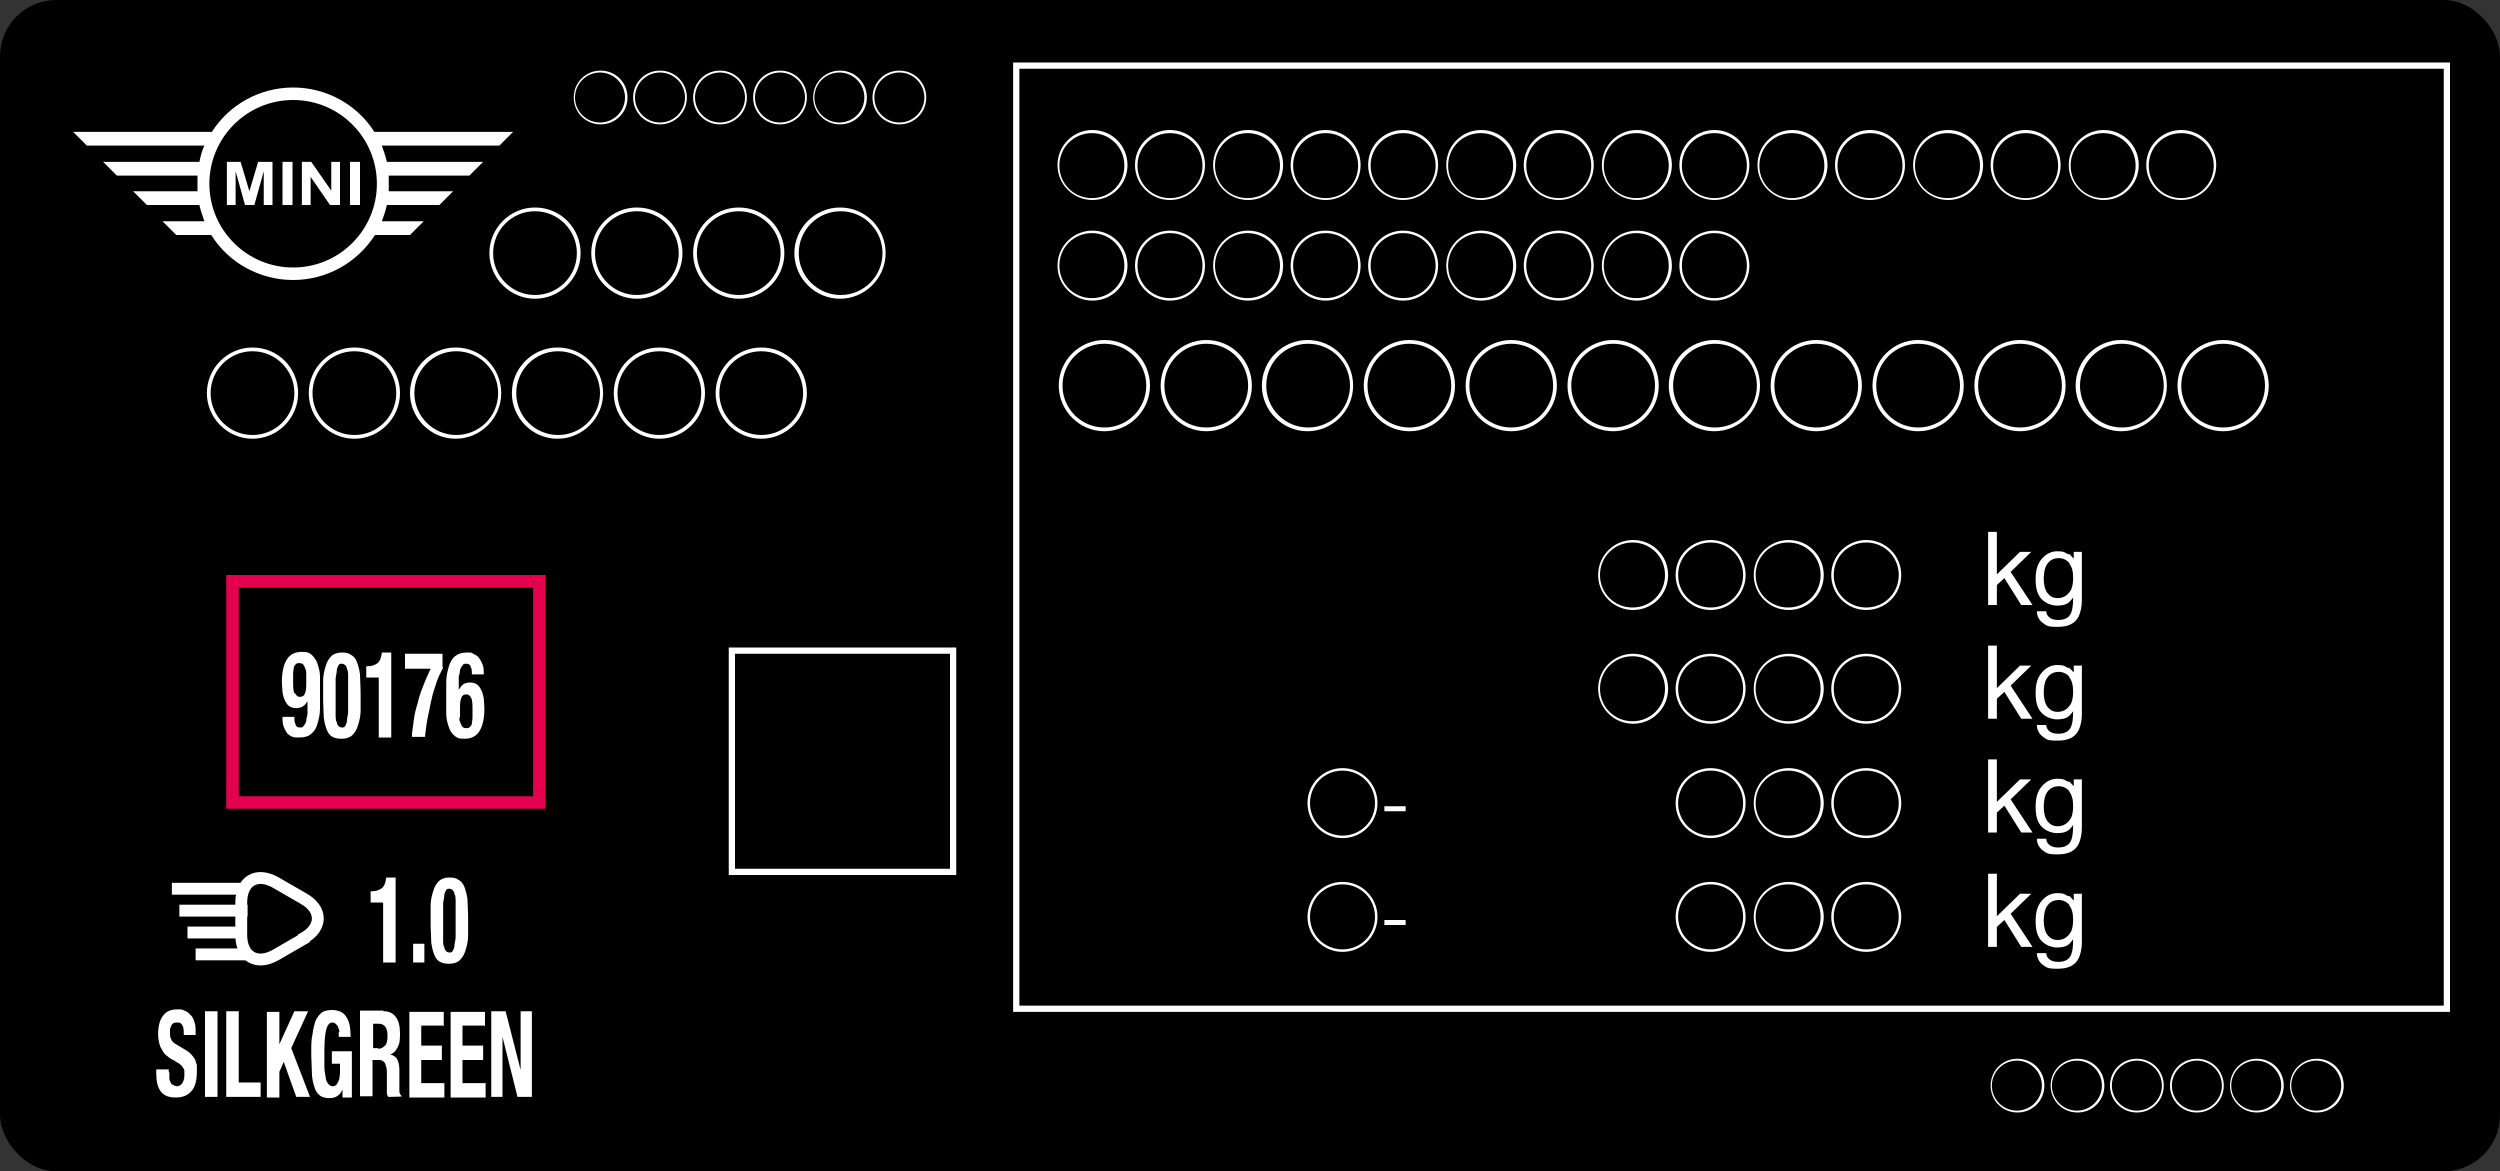 <?xml version="1.0" encoding="UTF-8"?>
<svg id="_レイヤー_1" xmlns="http://www.w3.org/2000/svg" version="1.1" xmlns:xlink="http://www.w3.org/1999/xlink" viewBox="0 0 400 187.4">
  <rect x="0" y="0" width="400" height="187.4" fill="#333333" stroke="none"/>
  <!-- Generator: Adobe Illustrator 29.2.1, SVG Export Plug-In . SVG Version: 2.1.0 Build 116)  -->
  <defs>
    <style>
      .st0 {
        stroke: #e4004f;
        stroke-width: 2px;
      }

      .st0, .st1, .st2 {
        fill: none;
        stroke-miterlimit: 10;
      }

      .st3 {
        fill: #fff;
      }

      .st1 {
        stroke-width: 1px;
      }

      .st1, .st2 {
        stroke: #fff;
      }

      .st2 {
        stroke-width: 1.9px;
      }
    </style>
  </defs>
  <rect width="400" height="187.4" rx="9" ry="9"/>
  <g>
    <path class="st3" d="M174.8,20.8c3.1,0,5.6,2.5,5.6,5.6s-2.5,5.6-5.6,5.6-5.6-2.5-5.6-5.6,2.5-5.6,5.6-5.6ZM179.9,26.5c0-2.9-2.3-5.2-5.2-5.2s-5.2,2.3-5.2,5.2,2.3,5.2,5.2,5.2,5.2-2.3,5.2-5.2Z"/>
    <path class="st3" d="M187.2,20.8c3.1,0,5.6,2.5,5.6,5.6s-2.5,5.6-5.6,5.6-5.6-2.5-5.6-5.6,2.5-5.6,5.6-5.6ZM192.4,26.5c0-2.9-2.3-5.2-5.2-5.2s-5.2,2.3-5.2,5.2,2.3,5.2,5.2,5.2,5.2-2.3,5.2-5.2Z"/>
    <path class="st3" d="M199.7,20.8c3.1,0,5.6,2.5,5.6,5.6s-2.5,5.6-5.6,5.6-5.6-2.5-5.6-5.6,2.5-5.6,5.6-5.6ZM204.8,26.5c0-2.9-2.3-5.2-5.2-5.2s-5.2,2.3-5.2,5.2,2.3,5.2,5.2,5.2,5.2-2.3,5.2-5.2Z"/>
    <path class="st3" d="M212.1,20.8c3.1,0,5.6,2.5,5.6,5.6s-2.5,5.6-5.6,5.6-5.6-2.5-5.6-5.6,2.5-5.6,5.6-5.6ZM217.3,26.5c0-2.9-2.3-5.2-5.2-5.2s-5.2,2.3-5.2,5.2,2.3,5.2,5.2,5.2,5.2-2.3,5.2-5.2Z"/>
    <path class="st3" d="M224.5,20.8c3.1,0,5.6,2.5,5.6,5.6s-2.5,5.6-5.6,5.6-5.6-2.5-5.6-5.6,2.5-5.6,5.6-5.6ZM229.7,26.5c0-2.9-2.3-5.2-5.2-5.2s-5.2,2.3-5.2,5.2,2.3,5.2,5.2,5.2,5.2-2.3,5.2-5.2Z"/>
    <path class="st3" d="M237,20.8c3.1,0,5.6,2.5,5.6,5.6s-2.5,5.6-5.6,5.6-5.6-2.5-5.6-5.6,2.5-5.6,5.6-5.6ZM242.1,26.5c0-2.9-2.3-5.2-5.2-5.2s-5.2,2.3-5.2,5.2,2.3,5.2,5.2,5.2,5.2-2.3,5.2-5.2Z"/>
    <path class="st3" d="M249.4,20.8c3.1,0,5.6,2.5,5.6,5.6s-2.5,5.6-5.6,5.6-5.6-2.5-5.6-5.6,2.5-5.6,5.6-5.6ZM254.6,26.5c0-2.9-2.3-5.2-5.2-5.2s-5.2,2.3-5.2,5.2,2.3,5.2,5.2,5.2,5.2-2.3,5.2-5.2Z"/>
    <path class="st3" d="M261.9,20.8c3.1,0,5.6,2.5,5.6,5.6s-2.5,5.6-5.6,5.6-5.6-2.5-5.6-5.6,2.5-5.6,5.6-5.6ZM267,26.5c0-2.9-2.3-5.2-5.2-5.2s-5.2,2.3-5.2,5.2,2.3,5.2,5.2,5.2,5.2-2.3,5.2-5.2Z"/>
    <path class="st3" d="M274.3,20.8c3.1,0,5.6,2.5,5.6,5.6s-2.5,5.6-5.6,5.6-5.6-2.5-5.6-5.6,2.5-5.6,5.6-5.6ZM279.5,26.5c0-2.9-2.3-5.2-5.2-5.2s-5.2,2.3-5.2,5.2,2.3,5.2,5.2,5.2,5.2-2.3,5.2-5.2Z"/>
    <path class="st3" d="M286.8,20.8c3.1,0,5.6,2.5,5.6,5.6s-2.5,5.6-5.6,5.6-5.6-2.5-5.6-5.6,2.5-5.6,5.6-5.6ZM291.9,26.5c0-2.9-2.3-5.2-5.2-5.2s-5.2,2.3-5.2,5.2,2.3,5.2,5.2,5.2,5.2-2.3,5.2-5.2Z"/>
    <path class="st3" d="M299.2,20.8c3.1,0,5.6,2.5,5.6,5.6s-2.5,5.6-5.6,5.6-5.6-2.5-5.6-5.6,2.5-5.6,5.6-5.6ZM304.4,26.5c0-2.9-2.3-5.2-5.2-5.2s-5.2,2.3-5.2,5.2,2.3,5.2,5.2,5.2,5.2-2.3,5.2-5.2Z"/>
    <path class="st3" d="M311.7,20.8c3.1,0,5.6,2.5,5.6,5.6s-2.5,5.6-5.6,5.6-5.6-2.5-5.6-5.6,2.5-5.6,5.6-5.6ZM316.8,26.5c0-2.9-2.3-5.2-5.2-5.2s-5.2,2.3-5.2,5.2,2.3,5.2,5.2,5.2,5.2-2.3,5.2-5.2Z"/>
    <path class="st3" d="M324.1,20.8c3.1,0,5.6,2.5,5.6,5.6s-2.5,5.6-5.6,5.6-5.6-2.5-5.6-5.6,2.5-5.6,5.6-5.6ZM329.3,26.5c0-2.9-2.3-5.2-5.2-5.2s-5.2,2.3-5.2,5.2,2.3,5.2,5.2,5.2,5.2-2.3,5.2-5.2Z"/>
    <path class="st3" d="M336.6,20.8c3.1,0,5.6,2.5,5.6,5.6s-2.5,5.6-5.6,5.6-5.6-2.5-5.6-5.6,2.5-5.6,5.6-5.6ZM341.7,26.5c0-2.9-2.3-5.2-5.2-5.2s-5.2,2.3-5.2,5.2,2.3,5.2,5.2,5.2,5.2-2.3,5.2-5.2Z"/>
    <path class="st3" d="M349,20.8c3.1,0,5.6,2.5,5.6,5.6s-2.5,5.6-5.6,5.6-5.6-2.5-5.6-5.6,2.5-5.6,5.6-5.6ZM354.2,26.5c0-2.9-2.3-5.2-5.2-5.2s-5.2,2.3-5.2,5.2,2.3,5.2,5.2,5.2,5.2-2.3,5.2-5.2Z"/>
  </g>
  <g>
    <path class="st3" d="M176.7,54.4c4.1,0,7.3,3.3,7.3,7.3s-3.3,7.3-7.3,7.3-7.3-3.3-7.3-7.3,3.3-7.3,7.3-7.3ZM183.4,61.7c0-3.7-3-6.7-6.7-6.7s-6.7,3-6.7,6.7,3,6.7,6.7,6.7,6.7-3,6.7-6.7Z"/>
    <path class="st3" d="M193,54.4c4.1,0,7.3,3.3,7.3,7.3s-3.3,7.3-7.3,7.3-7.3-3.3-7.3-7.3,3.3-7.3,7.3-7.3ZM199.7,61.7c0-3.7-3-6.7-6.7-6.7s-6.7,3-6.7,6.7,3,6.7,6.7,6.7,6.7-3,6.7-6.7Z"/>
    <path class="st3" d="M209.2,54.4c4.1,0,7.3,3.3,7.3,7.3s-3.3,7.3-7.3,7.3-7.3-3.3-7.3-7.3,3.3-7.3,7.3-7.3ZM216,61.7c0-3.7-3-6.7-6.7-6.7s-6.7,3-6.7,6.7,3,6.7,6.7,6.7,6.7-3,6.7-6.7Z"/>
    <path class="st3" d="M225.5,54.4c4.1,0,7.3,3.3,7.3,7.3s-3.3,7.3-7.3,7.3-7.3-3.3-7.3-7.3,3.3-7.3,7.3-7.3ZM232.2,61.7c0-3.7-3-6.7-6.7-6.7s-6.7,3-6.7,6.7,3,6.7,6.7,6.7,6.7-3,6.7-6.7Z"/>
    <path class="st3" d="M241.8,54.4c4.1,0,7.3,3.3,7.3,7.3s-3.3,7.3-7.3,7.3-7.3-3.3-7.3-7.3,3.3-7.3,7.3-7.3ZM248.5,61.7c0-3.7-3-6.7-6.7-6.7s-6.7,3-6.7,6.7,3,6.7,6.7,6.7,6.7-3,6.7-6.7Z"/>
    <path class="st3" d="M258.1,54.4c4.1,0,7.3,3.3,7.3,7.3s-3.3,7.3-7.3,7.3-7.3-3.3-7.3-7.3,3.3-7.3,7.3-7.3ZM264.8,61.7c0-3.7-3-6.7-6.7-6.7s-6.7,3-6.7,6.7,3,6.7,6.7,6.7,6.7-3,6.7-6.7Z"/>
    <path class="st3" d="M274.3,54.4c4.1,0,7.3,3.3,7.3,7.3s-3.3,7.3-7.3,7.3-7.3-3.3-7.3-7.3,3.3-7.3,7.3-7.3ZM281.1,61.7c0-3.7-3-6.7-6.7-6.7s-6.7,3-6.7,6.7,3,6.7,6.7,6.7,6.7-3,6.7-6.7Z"/>
    <path class="st3" d="M290.6,54.4c4.1,0,7.3,3.3,7.3,7.3s-3.3,7.3-7.3,7.3-7.3-3.3-7.3-7.3,3.3-7.3,7.3-7.3ZM297.3,61.7c0-3.7-3-6.7-6.7-6.7s-6.7,3-6.7,6.7,3,6.7,6.7,6.7,6.7-3,6.7-6.7Z"/>
    <path class="st3" d="M306.9,54.4c4.1,0,7.3,3.3,7.3,7.3s-3.3,7.3-7.3,7.3-7.3-3.3-7.3-7.3,3.3-7.3,7.3-7.3ZM313.6,61.7c0-3.7-3-6.7-6.7-6.7s-6.7,3-6.7,6.7,3,6.7,6.7,6.7,6.7-3,6.7-6.7Z"/>
    <path class="st3" d="M323.2,54.4c4.1,0,7.3,3.3,7.3,7.3s-3.3,7.3-7.3,7.3-7.3-3.3-7.3-7.3,3.3-7.3,7.3-7.3ZM329.9,61.7c0-3.7-3-6.7-6.7-6.7s-6.7,3-6.7,6.7,3,6.7,6.7,6.7,6.7-3,6.7-6.7Z"/>
    <path class="st3" d="M339.4,54.4c4.1,0,7.3,3.3,7.3,7.3s-3.3,7.3-7.3,7.3-7.3-3.3-7.3-7.3,3.3-7.3,7.3-7.3ZM346.2,61.7c0-3.7-3-6.7-6.7-6.7s-6.7,3-6.7,6.7,3,6.7,6.7,6.7,6.7-3,6.7-6.7Z"/>
    <path class="st3" d="M355.7,54.4c4.1,0,7.3,3.3,7.3,7.3s-3.3,7.3-7.3,7.3-7.3-3.3-7.3-7.3,3.3-7.3,7.3-7.3ZM362.4,61.7c0-3.7-3-6.7-6.7-6.7s-6.7,3-6.7,6.7,3,6.7,6.7,6.7,6.7-3,6.7-6.7Z"/>
  </g>
  <g>
    <path class="st3" d="M85.6,33.2c4.1,0,7.3,3.3,7.3,7.3s-3.3,7.3-7.3,7.3-7.3-3.3-7.3-7.3,3.3-7.3,7.3-7.3ZM92.3,40.5c0-3.7-3-6.7-6.7-6.7s-6.7,3-6.7,6.7,3,6.7,6.7,6.7,6.7-3,6.7-6.7Z"/>
    <path class="st3" d="M101.9,33.2c4.1,0,7.3,3.3,7.3,7.3s-3.3,7.3-7.3,7.3-7.3-3.3-7.3-7.3,3.3-7.3,7.3-7.3ZM108.6,40.5c0-3.7-3-6.7-6.7-6.7s-6.7,3-6.7,6.7,3,6.7,6.7,6.7,6.7-3,6.7-6.7Z"/>
    <path class="st3" d="M118.2,33.2c4.1,0,7.3,3.3,7.3,7.3s-3.3,7.3-7.3,7.3-7.3-3.3-7.3-7.3,3.3-7.3,7.3-7.3ZM124.9,40.5c0-3.7-3-6.7-6.7-6.7s-6.7,3-6.7,6.7,3,6.7,6.7,6.7,6.7-3,6.7-6.7Z"/>
    <path class="st3" d="M134.4,33.2c4.1,0,7.3,3.3,7.3,7.3s-3.3,7.3-7.3,7.3-7.3-3.3-7.3-7.3,3.3-7.3,7.3-7.3ZM141.2,40.5c0-3.7-3-6.7-6.7-6.7s-6.7,3-6.7,6.7,3,6.7,6.7,6.7,6.7-3,6.7-6.7Z"/>
  </g>
  <g>
    <path class="st3" d="M40.4,55.6c4.1,0,7.3,3.3,7.3,7.3s-3.3,7.3-7.3,7.3-7.3-3.3-7.3-7.3,3.3-7.3,7.3-7.3ZM47.1,62.9c0-3.7-3-6.7-6.7-6.7s-6.7,3-6.7,6.7,3,6.7,6.7,6.7,6.7-3,6.7-6.7Z"/>
    <path class="st3" d="M56.7,55.6c4.1,0,7.3,3.3,7.3,7.3s-3.3,7.3-7.3,7.3-7.3-3.3-7.3-7.3,3.3-7.3,7.3-7.3ZM63.4,62.9c0-3.7-3-6.7-6.7-6.7s-6.7,3-6.7,6.7,3,6.7,6.7,6.7,6.7-3,6.7-6.7Z"/>
    <path class="st3" d="M72.9,55.6c4.1,0,7.3,3.3,7.3,7.3s-3.3,7.3-7.3,7.3-7.3-3.3-7.3-7.3,3.3-7.3,7.3-7.3ZM79.7,62.9c0-3.7-3-6.7-6.7-6.7s-6.7,3-6.7,6.7,3,6.7,6.7,6.7,6.7-3,6.7-6.7Z"/>
    <path class="st3" d="M89.2,55.6c4.1,0,7.3,3.3,7.3,7.3s-3.3,7.3-7.3,7.3-7.3-3.3-7.3-7.3,3.3-7.3,7.3-7.3ZM96,62.9c0-3.7-3-6.7-6.7-6.7s-6.7,3-6.7,6.7,3,6.7,6.7,6.7,6.7-3,6.7-6.7Z"/>
    <path class="st3" d="M105.5,55.6c4.1,0,7.3,3.3,7.3,7.3s-3.3,7.3-7.3,7.3-7.3-3.3-7.3-7.3,3.3-7.3,7.3-7.3ZM112.2,62.9c0-3.7-3-6.7-6.7-6.7s-6.7,3-6.7,6.7,3,6.7,6.7,6.7,6.7-3,6.7-6.7Z"/>
    <path class="st3" d="M121.8,55.6c4.1,0,7.3,3.3,7.3,7.3s-3.3,7.3-7.3,7.3-7.3-3.3-7.3-7.3,3.3-7.3,7.3-7.3ZM128.5,62.9c0-3.7-3-6.7-6.7-6.7s-6.7,3-6.7,6.7,3,6.7,6.7,6.7,6.7-3,6.7-6.7Z"/>
  </g>
  <g>
    <path class="st3" d="M174.8,36.9c3.1,0,5.6,2.5,5.6,5.6s-2.5,5.6-5.6,5.6-5.6-2.5-5.6-5.6,2.5-5.6,5.6-5.6ZM179.9,42.5c0-2.9-2.3-5.2-5.2-5.2s-5.2,2.3-5.2,5.2,2.3,5.2,5.2,5.2,5.2-2.3,5.2-5.2Z"/>
    <path class="st3" d="M187.2,36.9c3.1,0,5.6,2.5,5.6,5.6s-2.5,5.6-5.6,5.6-5.6-2.5-5.6-5.6,2.5-5.6,5.6-5.6ZM192.4,42.5c0-2.9-2.3-5.2-5.2-5.2s-5.2,2.3-5.2,5.2,2.3,5.2,5.2,5.2,5.2-2.3,5.2-5.2Z"/>
    <path class="st3" d="M199.7,36.9c3.1,0,5.6,2.5,5.6,5.6s-2.5,5.6-5.6,5.6-5.6-2.5-5.6-5.6,2.5-5.6,5.6-5.6ZM204.8,42.5c0-2.9-2.3-5.2-5.2-5.2s-5.2,2.3-5.2,5.2,2.3,5.2,5.2,5.2,5.2-2.3,5.2-5.2Z"/>
    <path class="st3" d="M212.1,36.9c3.1,0,5.6,2.5,5.6,5.6s-2.5,5.6-5.6,5.6-5.6-2.5-5.6-5.6,2.5-5.6,5.6-5.6ZM217.3,42.5c0-2.9-2.3-5.2-5.2-5.2s-5.2,2.3-5.2,5.2,2.3,5.2,5.2,5.2,5.2-2.3,5.2-5.2Z"/>
    <path class="st3" d="M224.5,36.9c3.1,0,5.6,2.5,5.6,5.6s-2.5,5.6-5.6,5.6-5.6-2.5-5.6-5.6,2.5-5.6,5.6-5.6ZM229.7,42.5c0-2.9-2.3-5.2-5.2-5.2s-5.2,2.3-5.2,5.2,2.3,5.2,5.2,5.2,5.2-2.3,5.2-5.2Z"/>
    <path class="st3" d="M237,36.9c3.1,0,5.6,2.5,5.6,5.6s-2.5,5.6-5.6,5.6-5.6-2.5-5.6-5.6,2.5-5.6,5.6-5.6ZM242.1,42.5c0-2.9-2.3-5.2-5.2-5.2s-5.2,2.3-5.2,5.2,2.3,5.2,5.2,5.2,5.2-2.3,5.2-5.2Z"/>
    <path class="st3" d="M249.4,36.9c3.1,0,5.6,2.5,5.6,5.6s-2.5,5.6-5.6,5.6-5.6-2.5-5.6-5.6,2.5-5.6,5.6-5.6ZM254.6,42.5c0-2.9-2.3-5.2-5.2-5.2s-5.2,2.3-5.2,5.2,2.3,5.2,5.2,5.2,5.2-2.3,5.2-5.2Z"/>
    <path class="st3" d="M261.9,36.9c3.1,0,5.6,2.5,5.6,5.6s-2.5,5.6-5.6,5.6-5.6-2.5-5.6-5.6,2.5-5.6,5.6-5.6ZM267,42.5c0-2.9-2.3-5.2-5.2-5.2s-5.2,2.3-5.2,5.2,2.3,5.2,5.2,5.2,5.2-2.3,5.2-5.2Z"/>
    <path class="st3" d="M274.3,36.9c3.1,0,5.6,2.5,5.6,5.6s-2.5,5.6-5.6,5.6-5.6-2.5-5.6-5.6,2.5-5.6,5.6-5.6ZM279.5,42.5c0-2.9-2.3-5.2-5.2-5.2s-5.2,2.3-5.2,5.2,2.3,5.2,5.2,5.2,5.2-2.3,5.2-5.2Z"/>
  </g>
  <rect class="st1" x="162.6" y="10.5" width="228.9" height="150.9"/>
  <rect class="st1" x="117.1" y="104.1" width="35.4" height="35.4"/>
  <g>
    <path class="st3" d="M318.1,85.1h1.4v6.8l3.7-3.6h1.8l-3.3,3.2,3.5,5.3h-1.8l-2.7-4.3-1.2,1.1v3.2h-1.4v-11.7Z"/>
    <path class="st3" d="M331,88.6c.3.2.5.5.8.8v-1.1h1.3v7.7c0,1.1-.2,1.9-.5,2.6-.6,1.2-1.7,1.7-3.4,1.7s-1.7-.2-2.3-.6c-.6-.4-1-1.1-1-1.9h1.5c0,.4.2.7.4.9.3.3.8.5,1.5.5,1.1,0,1.8-.4,2.1-1.2.2-.5.3-1.3.3-2.4-.3.4-.6.8-1,1-.4.2-.9.3-1.6.3s-1.7-.3-2.4-1c-.7-.7-1-1.7-1-3.2s.3-2.5,1-3.3c.7-.8,1.5-1.2,2.5-1.2s1.2.2,1.7.5ZM331.1,90.1c-.4-.5-1-.8-1.7-.8-1,0-1.7.5-2.1,1.4-.2.5-.3,1.2-.3,2s.2,1.7.6,2.2c.4.5.9.8,1.6.8,1,0,1.7-.5,2.2-1.4.2-.5.3-1.1.3-1.8,0-1.1-.2-1.8-.6-2.3Z"/>
  </g>
  <g>
    <path class="st3" d="M318.1,103.3h1.4v6.8l3.7-3.6h1.8l-3.3,3.2,3.5,5.3h-1.8l-2.7-4.3-1.2,1.1v3.2h-1.4v-11.7Z"/>
    <path class="st3" d="M331,106.8c.3.2.5.5.8.8v-1.1h1.3v7.7c0,1.1-.2,1.9-.5,2.6-.6,1.2-1.7,1.7-3.4,1.7s-1.7-.2-2.3-.6c-.6-.4-1-1.1-1-1.9h1.5c0,.4.2.7.4.9.3.3.8.5,1.5.5,1.1,0,1.8-.4,2.1-1.2.2-.5.3-1.3.3-2.4-.3.4-.6.8-1,1-.4.2-.9.3-1.6.3s-1.7-.3-2.4-1c-.7-.7-1-1.7-1-3.2s.3-2.5,1-3.3c.7-.8,1.5-1.2,2.5-1.2s1.2.2,1.7.5ZM331.1,108.3c-.4-.5-1-.8-1.7-.8-1,0-1.7.5-2.1,1.4-.2.5-.3,1.2-.3,2s.2,1.7.6,2.2c.4.5.9.8,1.6.8,1,0,1.7-.5,2.2-1.4.2-.5.3-1.1.3-1.8,0-1.1-.2-1.8-.6-2.3Z"/>
  </g>
  <g>
    <path class="st3" d="M318.1,121.5h1.4v6.8l3.7-3.6h1.8l-3.3,3.2,3.5,5.3h-1.8l-2.7-4.3-1.2,1.1v3.2h-1.4v-11.7Z"/>
    <path class="st3" d="M331,125c.3.2.5.5.8.8v-1.1h1.3v7.7c0,1.1-.2,1.9-.5,2.6-.6,1.2-1.7,1.7-3.4,1.7s-1.7-.2-2.3-.6-1-1.1-1-1.9h1.5c0,.4.2.7.4.9.3.3.8.5,1.5.5,1.1,0,1.8-.4,2.1-1.2.2-.5.3-1.3.3-2.4-.3.4-.6.8-1,1-.4.2-.9.3-1.6.3s-1.7-.3-2.4-1c-.7-.7-1-1.7-1-3.2s.3-2.5,1-3.3c.7-.8,1.5-1.2,2.5-1.2s1.2.2,1.7.5ZM331.1,126.6c-.4-.5-1-.8-1.7-.8-1,0-1.7.5-2.1,1.4-.2.5-.3,1.2-.3,2s.2,1.7.6,2.2c.4.5.9.8,1.6.8,1,0,1.7-.5,2.2-1.4.2-.5.3-1.1.3-1.8,0-1.1-.2-1.8-.6-2.3Z"/>
  </g>
  <g>
    <path class="st3" d="M318.1,139.8h1.4v6.8l3.7-3.6h1.8l-3.3,3.2,3.5,5.3h-1.8l-2.7-4.3-1.2,1.1v3.2h-1.4v-11.7Z"/>
    <path class="st3" d="M331,143.3c.3.2.5.5.8.8v-1.1h1.3v7.7c0,1.1-.2,1.9-.5,2.6-.6,1.2-1.7,1.7-3.4,1.7s-1.7-.2-2.3-.6-1-1.1-1-1.9h1.5c0,.4.2.7.4.9.3.3.8.5,1.5.5,1.1,0,1.8-.4,2.1-1.2.2-.5.3-1.3.3-2.4-.3.4-.6.8-1,1-.4.2-.9.3-1.6.3s-1.7-.3-2.4-1c-.7-.7-1-1.7-1-3.2s.3-2.5,1-3.3c.7-.8,1.5-1.2,2.5-1.2s1.2.2,1.7.5ZM331.1,144.8c-.4-.5-1-.8-1.7-.8-1,0-1.7.5-2.1,1.4-.2.5-.3,1.2-.3,2s.2,1.7.6,2.2c.4.5.9.8,1.6.8,1,0,1.7-.5,2.2-1.4.2-.5.3-1.1.3-1.8,0-1.1-.2-1.8-.6-2.3Z"/>
  </g>
  <g>
    <path class="st3" d="M261.3,86.4c3.1,0,5.6,2.5,5.6,5.6s-2.5,5.6-5.6,5.6-5.6-2.5-5.6-5.6,2.5-5.6,5.6-5.6ZM266.4,92c0-2.9-2.3-5.2-5.2-5.2s-5.2,2.3-5.2,5.2,2.3,5.2,5.2,5.2,5.2-2.3,5.2-5.2Z"/>
    <path class="st3" d="M273.7,86.4c3.1,0,5.6,2.5,5.6,5.6s-2.5,5.6-5.6,5.6-5.6-2.5-5.6-5.6,2.5-5.6,5.6-5.6ZM278.9,92c0-2.9-2.3-5.2-5.2-5.2s-5.2,2.3-5.2,5.2,2.3,5.2,5.2,5.2,5.2-2.3,5.2-5.2Z"/>
    <path class="st3" d="M286.2,86.4c3.1,0,5.6,2.5,5.6,5.6s-2.5,5.6-5.6,5.6-5.6-2.5-5.6-5.6,2.5-5.6,5.6-5.6ZM291.3,92c0-2.9-2.3-5.2-5.2-5.2s-5.2,2.3-5.2,5.2,2.3,5.2,5.2,5.2,5.2-2.3,5.2-5.2Z"/>
    <path class="st3" d="M298.6,86.4c3.1,0,5.6,2.5,5.6,5.6s-2.5,5.6-5.6,5.6-5.6-2.5-5.6-5.6,2.5-5.6,5.6-5.6ZM303.8,92c0-2.9-2.3-5.2-5.2-5.2s-5.2,2.3-5.2,5.2,2.3,5.2,5.2,5.2,5.2-2.3,5.2-5.2Z"/>
  </g>
  <g>
    <path class="st3" d="M261.3,104.6c3.1,0,5.6,2.5,5.6,5.6s-2.5,5.6-5.6,5.6-5.6-2.5-5.6-5.6,2.5-5.6,5.6-5.6ZM266.4,110.2c0-2.9-2.3-5.2-5.2-5.2s-5.2,2.3-5.2,5.2,2.3,5.2,5.2,5.2,5.2-2.3,5.2-5.2Z"/>
    <path class="st3" d="M273.7,104.6c3.1,0,5.6,2.5,5.6,5.6s-2.5,5.6-5.6,5.6-5.6-2.5-5.6-5.6,2.5-5.6,5.6-5.6ZM278.9,110.2c0-2.9-2.3-5.2-5.2-5.2s-5.2,2.3-5.2,5.2,2.3,5.2,5.2,5.2,5.2-2.3,5.2-5.2Z"/>
    <path class="st3" d="M286.2,104.6c3.1,0,5.6,2.5,5.6,5.6s-2.5,5.6-5.6,5.6-5.6-2.5-5.6-5.6,2.5-5.6,5.6-5.6ZM291.3,110.2c0-2.9-2.3-5.2-5.2-5.2s-5.2,2.3-5.2,5.2,2.3,5.2,5.2,5.2,5.2-2.3,5.2-5.2Z"/>
    <path class="st3" d="M298.6,104.6c3.1,0,5.6,2.5,5.6,5.6s-2.5,5.6-5.6,5.6-5.6-2.5-5.6-5.6,2.5-5.6,5.6-5.6ZM303.8,110.2c0-2.9-2.3-5.2-5.2-5.2s-5.2,2.3-5.2,5.2,2.3,5.2,5.2,5.2,5.2-2.3,5.2-5.2Z"/>
  </g>
  <g>
    <path class="st3" d="M273.7,122.9c3.1,0,5.6,2.5,5.6,5.6s-2.5,5.6-5.6,5.6-5.6-2.5-5.6-5.6,2.5-5.6,5.6-5.6ZM278.9,128.5c0-2.9-2.3-5.2-5.2-5.2s-5.2,2.3-5.2,5.2,2.3,5.2,5.2,5.2,5.2-2.3,5.2-5.2Z"/>
    <path class="st3" d="M286.2,122.9c3.1,0,5.6,2.5,5.6,5.6s-2.5,5.6-5.6,5.6-5.6-2.5-5.6-5.6,2.5-5.6,5.6-5.6ZM291.3,128.5c0-2.9-2.3-5.2-5.2-5.2s-5.2,2.3-5.2,5.2,2.3,5.2,5.2,5.2,5.2-2.3,5.2-5.2Z"/>
    <path class="st3" d="M298.6,122.9c3.1,0,5.6,2.5,5.6,5.6s-2.5,5.6-5.6,5.6-5.6-2.5-5.6-5.6,2.5-5.6,5.6-5.6ZM303.8,128.5c0-2.9-2.3-5.2-5.2-5.2s-5.2,2.3-5.2,5.2,2.3,5.2,5.2,5.2,5.2-2.3,5.2-5.2Z"/>
  </g>
  <g>
    <path class="st3" d="M273.7,141.1c3.1,0,5.6,2.5,5.6,5.6s-2.5,5.6-5.6,5.6-5.6-2.5-5.6-5.6,2.5-5.6,5.6-5.6ZM278.9,146.7c0-2.9-2.3-5.2-5.2-5.2s-5.2,2.3-5.2,5.2,2.3,5.2,5.2,5.2,5.2-2.3,5.2-5.2Z"/>
    <path class="st3" d="M286.2,141.1c3.1,0,5.6,2.5,5.6,5.6s-2.5,5.6-5.6,5.6-5.6-2.5-5.6-5.6,2.5-5.6,5.6-5.6ZM291.3,146.7c0-2.9-2.3-5.2-5.2-5.2s-5.2,2.3-5.2,5.2,2.3,5.2,5.2,5.2,5.2-2.3,5.2-5.2Z"/>
    <path class="st3" d="M298.6,141.1c3.1,0,5.6,2.5,5.6,5.6s-2.5,5.6-5.6,5.6-5.6-2.5-5.6-5.6,2.5-5.6,5.6-5.6ZM303.8,146.7c0-2.9-2.3-5.2-5.2-5.2s-5.2,2.3-5.2,5.2,2.3,5.2,5.2,5.2,5.2-2.3,5.2-5.2Z"/>
  </g>
  <g>
    <path class="st3" d="M322.8,169.4c2.4,0,4.3,1.9,4.3,4.3s-1.9,4.3-4.3,4.3-4.3-1.9-4.3-4.3,1.9-4.3,4.3-4.3ZM326.7,173.7c0-2.2-1.8-4-4-4s-4,1.8-4,4,1.8,4,4,4,4-1.8,4-4Z"/>
    <path class="st3" d="M332.4,169.4c2.4,0,4.3,1.9,4.3,4.3s-1.9,4.3-4.3,4.3-4.3-1.9-4.3-4.3,1.9-4.3,4.3-4.3ZM336.3,173.7c0-2.2-1.8-4-4-4s-4,1.8-4,4,1.8,4,4,4,4-1.8,4-4Z"/>
    <path class="st3" d="M341.9,169.4c2.4,0,4.3,1.9,4.3,4.3s-1.9,4.3-4.3,4.3-4.3-1.9-4.3-4.3,1.9-4.3,4.3-4.3ZM345.9,173.7c0-2.2-1.8-4-4-4s-4,1.8-4,4,1.8,4,4,4,4-1.8,4-4Z"/>
    <path class="st3" d="M351.5,169.4c2.4,0,4.3,1.9,4.3,4.3s-1.9,4.3-4.3,4.3-4.3-1.9-4.3-4.3,1.9-4.3,4.3-4.3ZM355.5,173.7c0-2.2-1.8-4-4-4s-4,1.8-4,4,1.8,4,4,4,4-1.8,4-4Z"/>
    <path class="st3" d="M361.1,169.4c2.4,0,4.3,1.9,4.3,4.3s-1.9,4.3-4.3,4.3-4.3-1.9-4.3-4.3,1.9-4.3,4.3-4.3ZM365,173.7c0-2.2-1.8-4-4-4s-4,1.8-4,4,1.8,4,4,4,4-1.8,4-4Z"/>
    <path class="st3" d="M370.7,169.4c2.4,0,4.3,1.9,4.3,4.3s-1.9,4.3-4.3,4.3-4.3-1.9-4.3-4.3,1.9-4.3,4.3-4.3ZM374.6,173.7c0-2.2-1.8-4-4-4s-4,1.8-4,4,1.8,4,4,4,4-1.8,4-4Z"/>
  </g>
  <g>
    <path class="st3" d="M96.1,11.3c2.4,0,4.3,1.9,4.3,4.3s-1.9,4.3-4.3,4.3-4.3-1.9-4.3-4.3,1.9-4.3,4.3-4.3ZM100,15.6c0-2.2-1.8-4-4-4s-4,1.8-4,4,1.8,4,4,4,4-1.8,4-4Z"/>
    <path class="st3" d="M105.6,11.3c2.4,0,4.3,1.9,4.3,4.3s-1.9,4.3-4.3,4.3-4.3-1.9-4.3-4.3,1.9-4.3,4.3-4.3ZM109.6,15.6c0-2.2-1.8-4-4-4s-4,1.8-4,4,1.8,4,4,4,4-1.8,4-4Z"/>
    <path class="st3" d="M115.2,11.3c2.4,0,4.3,1.9,4.3,4.3s-1.9,4.3-4.3,4.3-4.3-1.9-4.3-4.3,1.9-4.3,4.3-4.3ZM119.2,15.6c0-2.2-1.8-4-4-4s-4,1.8-4,4,1.8,4,4,4,4-1.8,4-4Z"/>
    <path class="st3" d="M124.8,11.3c2.4,0,4.3,1.9,4.3,4.3s-1.9,4.3-4.3,4.3-4.3-1.9-4.3-4.3,1.9-4.3,4.3-4.3ZM128.8,15.6c0-2.2-1.8-4-4-4s-4,1.8-4,4,1.8,4,4,4,4-1.8,4-4Z"/>
    <path class="st3" d="M134.4,11.3c2.4,0,4.3,1.9,4.3,4.3s-1.9,4.3-4.3,4.3-4.3-1.9-4.3-4.3,1.9-4.3,4.3-4.3ZM138.3,15.6c0-2.2-1.8-4-4-4s-4,1.8-4,4,1.8,4,4,4,4-1.8,4-4Z"/>
    <path class="st3" d="M143.9,11.3c2.4,0,4.3,1.9,4.3,4.3s-1.9,4.3-4.3,4.3-4.3-1.9-4.3-4.3,1.9-4.3,4.3-4.3ZM147.9,15.6c0-2.2-1.8-4-4-4s-4,1.8-4,4,1.8,4,4,4,4-1.8,4-4Z"/>
  </g>
  <g>
    <path class="st3" d="M214.8,122.9c3.1,0,5.6,2.5,5.6,5.6s-2.5,5.6-5.6,5.6-5.6-2.5-5.6-5.6,2.5-5.6,5.6-5.6ZM220,128.5c0-2.9-2.3-5.2-5.2-5.2s-5.2,2.3-5.2,5.2,2.3,5.2,5.2,5.2,5.2-2.3,5.2-5.2Z"/>
    <path class="st3" d="M221.5,129h3.4v.8h-3.4v-.8Z"/>
  </g>
  <g>
    <path class="st3" d="M214.8,141.1c3.1,0,5.6,2.5,5.6,5.6s-2.5,5.6-5.6,5.6-5.6-2.5-5.6-5.6,2.5-5.6,5.6-5.6ZM220,146.7c0-2.9-2.3-5.2-5.2-5.2s-5.2,2.3-5.2,5.2,2.3,5.2,5.2,5.2,5.2-2.3,5.2-5.2Z"/>
    <path class="st3" d="M221.5,147.2h3.4v.8h-3.4v-.8Z"/>
  </g>
  <g>
    <path class="st3" d="M47.3,116c.1.3.4.4.7.4s.5,0,.6-.3c.2-.2.3-.4.4-.7,0-.3.1-.7.2-1.1,0-.4,0-.9,0-1.4v-.7h0c-.2.3-.4.6-.7.8-.3.2-.7.3-1.1.3s-.8-.1-1.1-.3c-.3-.2-.5-.5-.7-.9-.2-.4-.3-.8-.4-1.3,0-.5-.1-1.1-.1-1.7,0-1.6.3-2.8.8-3.6.5-.8,1.3-1.2,2.4-1.2s1.2.2,1.6.5c.4.4.7.8.9,1.4.2.6.4,1.3.4,2,0,.8,0,1.6,0,2.4s0,1.9,0,2.8c0,.9-.2,1.7-.4,2.4-.2.7-.5,1.2-1,1.6-.4.4-1.1.6-1.9.6s-.7,0-1-.1c-.3,0-.6-.3-.9-.5-.2-.3-.4-.6-.6-1.1s-.2-1-.2-1.6h1.9c0,.5,0,.9.2,1.2ZM47.2,110.9c.2.4.4.6.8.6s.7-.2.8-.6c.2-.4.2-1.1.2-2s0-.7,0-1.1c0-.3,0-.6-.2-.9,0-.2-.2-.4-.3-.6-.1-.1-.3-.2-.6-.2s-.4,0-.6.2c-.1.1-.3.3-.3.6,0,.2-.1.5-.1.9,0,.3,0,.7,0,1.1,0,.9,0,1.6.2,2Z"/>
    <path class="st3" d="M51.7,108.9c0-.9.2-1.6.4-2.3.2-.7.5-1.2.9-1.6.4-.4,1-.6,1.7-.6s1.1.1,1.5.4c.4.2.7.6.9,1.1.2.5.4,1.2.5,2,0,.8.1,1.9.1,3.1s0,1.9,0,2.7c0,.9-.2,1.6-.4,2.3-.2.7-.5,1.2-.9,1.6-.4.4-1,.6-1.7.6s-1.1-.1-1.5-.3c-.4-.2-.7-.6-.9-1.1-.2-.5-.4-1.2-.5-2,0-.8-.1-1.9-.1-3.1s0-1.9,0-2.7ZM53.7,114.3c0,.5,0,1,.2,1.3,0,.3.2.5.3.6.1.1.3.2.5.2s.4,0,.5-.2c.1-.1.2-.4.3-.7,0-.4.1-.8.2-1.4,0-.6,0-1.3,0-2.2v-1.5c0-.9,0-1.6,0-2.1,0-.5,0-1-.2-1.3,0-.3-.2-.5-.3-.6-.1-.1-.3-.2-.5-.2s-.4,0-.5.2c-.1.1-.2.4-.3.7,0,.4-.1.8-.2,1.4,0,.6,0,1.3,0,2.2v1.5c0,.9,0,1.6,0,2.1Z"/>
    <path class="st3" d="M60.5,108.4h-1.9v-1.8h.2c.7,0,1.2-.2,1.6-.5.4-.3.6-.9.7-1.7h1.5v13.6h-2v-9.6Z"/>
    <path class="st3" d="M70.9,106.8c-.4.8-.8,1.6-1.1,2.5-.3.9-.6,1.8-.8,2.8-.2,1-.4,1.9-.6,2.9-.2,1-.3,2-.4,2.9h-2.1c0-.8.2-1.7.3-2.6.1-.9.3-1.8.6-2.7.2-.9.5-1.9.9-2.8.3-.9.8-1.9,1.2-2.8h-4.1v-2.4h6v2.1Z"/>
    <path class="st3" d="M75.3,106.6c-.1-.3-.4-.4-.7-.4s-.5,0-.6.3c-.2.2-.3.4-.4.7,0,.3-.1.7-.2,1.1,0,.4,0,.9,0,1.4v.7h0c.2-.4.4-.6.7-.9.3-.2.7-.3,1.1-.3s.8.1,1.1.3c.3.2.5.5.7.9.2.4.3.8.4,1.3,0,.5.1,1.1.1,1.7,0,1.6-.3,2.8-.8,3.6-.5.8-1.3,1.2-2.4,1.2s-1.2-.2-1.6-.5c-.4-.3-.7-.8-.9-1.4-.2-.6-.4-1.3-.4-2,0-.8,0-1.6,0-2.4s0-1.9,0-2.8c0-.9.2-1.7.4-2.4.2-.7.5-1.3,1-1.7s1.1-.6,1.9-.6.7,0,1,.2c.3.1.6.3.9.6.2.3.4.6.6,1.1.2.4.2,1,.2,1.6h-1.9c0-.5,0-.9-.2-1.2ZM73.5,114.8c0,.3,0,.6.2.9,0,.2.2.4.3.6.1.1.3.2.6.2s.4,0,.6-.2c.1-.1.3-.3.3-.6,0-.2.1-.5.1-.9,0-.3,0-.7,0-1.1,0-.9,0-1.6-.2-2-.2-.4-.4-.6-.8-.6s-.7.2-.8.6c-.2.4-.2,1.1-.2,2s0,.7,0,1.1Z"/>
  </g>
  <g>
    <path class="st3" d="M61.2,144.4h-1.9v-1.8h.2c.7,0,1.2-.2,1.6-.5.4-.3.6-.9.7-1.7h1.5v13.6h-2v-9.6Z"/>
    <path class="st3" d="M67.9,154h-1.8v-3h1.8v3Z"/>
    <path class="st3" d="M68.9,144.9c0-.9.2-1.6.4-2.3.2-.7.5-1.2.9-1.6.4-.4,1-.6,1.7-.6s1.1.1,1.5.4c.4.2.7.6.9,1.1.2.5.4,1.2.5,2,0,.8.1,1.9.1,3.1s0,1.9,0,2.7c0,.9-.2,1.6-.4,2.3-.2.7-.5,1.2-.9,1.6-.4.4-1,.6-1.7.6s-1.1-.1-1.5-.3c-.4-.2-.7-.6-.9-1.1-.2-.5-.4-1.2-.5-2,0-.8-.1-1.9-.1-3.1s0-1.9,0-2.7ZM70.9,150.3c0,.5,0,1,.2,1.3,0,.3.2.5.3.6.1.1.3.2.5.2s.4,0,.5-.2c.1-.1.2-.4.3-.7,0-.4.1-.8.2-1.4,0-.6,0-1.3,0-2.2v-1.5c0-.9,0-1.6,0-2.1,0-.5,0-1-.2-1.3,0-.3-.2-.5-.3-.6-.1-.1-.3-.2-.5-.2s-.4,0-.5.2c-.1.1-.2.4-.3.7,0,.4-.1.8-.2,1.4,0,.6,0,1.3,0,2.2v1.5c0,.9,0,1.6,0,2.1Z"/>
  </g>
  <g>
    <path class="st3" d="M27.1,171.6c0,.3,0,.6,0,.9,0,.3.1.5.2.7.1.2.2.3.4.4.2.1.4.2.6.2s.6-.1.8-.4c.2-.3.4-.7.4-1.3s0-.6,0-.8c0-.2-.2-.4-.3-.6-.1-.2-.3-.3-.5-.5-.2-.1-.5-.3-.8-.5-.4-.2-.8-.4-1.1-.7-.3-.2-.6-.5-.8-.9-.2-.3-.4-.7-.5-1.1-.1-.4-.2-.9-.2-1.5,0-1.4.3-2.4.8-3,.5-.7,1.3-1,2.2-1s.8,0,1.2.2c.4.1.7.4,1,.7.3.3.5.7.6,1.1.2.5.2,1,.2,1.7v.4h-1.9c0-.7,0-1.2-.2-1.5-.2-.4-.4-.5-.8-.5s-.4,0-.6.1c-.1,0-.3.2-.4.4,0,.1-.1.3-.2.5,0,.2,0,.4,0,.6,0,.4,0,.8.2,1.1.1.3.4.6.8.8l1.5.9c.4.2.7.5.9.7.2.2.4.5.6.8.1.3.2.6.3.9,0,.3,0,.7,0,1.1,0,1.4-.3,2.5-.9,3.1-.6.7-1.4,1-2.5,1s-1.9-.3-2.4-1c-.5-.7-.7-1.6-.7-2.9v-.6h2v.4Z"/>
    <path class="st3" d="M32.8,161.8h2v13.7h-2v-13.7Z"/>
    <path class="st3" d="M36.2,161.8h2v11.4h3.5v2.3h-5.5v-13.7Z"/>
    <path class="st3" d="M44.6,167.3h0l2.5-5.5h2.2l-2.7,5.9,3,7.8h-2.2l-2-5.6-.7,1.6v4.1h-2v-13.7h2v5.5Z"/>
    <path class="st3" d="M54.3,165.1c0-.3-.1-.5-.2-.7,0-.2-.2-.4-.4-.6-.1-.1-.3-.2-.5-.2-.5,0-.8.4-1,1.1-.2.7-.3,2-.3,3.7s0,1.6,0,2.2c0,.7.1,1.2.2,1.7,0,.5.2.8.4,1.1.2.2.4.4.7.4s.3,0,.4-.1c.1,0,.3-.2.4-.4.1-.2.2-.4.3-.7,0-.3.1-.6.1-1v-1.4h-1.3v-2h3.2v7.4h-1.5v-1.3h0c-.2.5-.5.9-.9,1.1-.3.2-.7.3-1.2.3s-1.1-.1-1.5-.4c-.4-.3-.7-.7-.9-1.4-.2-.6-.4-1.4-.4-2.3,0-.9-.1-1.9-.1-3.1s0-2.2.2-3c.1-.9.3-1.6.5-2.2.3-.6.6-1,1-1.3.4-.3,1-.4,1.6-.4,1.1,0,1.9.4,2.3,1.1.5.7.7,1.8.7,3.2h-1.9c0-.3,0-.5,0-.8Z"/>
    <path class="st3" d="M61.4,161.8c.8,0,1.5.3,1.9.9.5.6.7,1.5.7,2.7s-.1,1.7-.4,2.2c-.3.6-.7,1-1.2,1.1h0c.5.1.9.4,1.1.7.2.3.4.9.4,1.7,0,.3,0,.5,0,.8,0,.3,0,.6,0,1,0,.7,0,1.3,0,1.7,0,.4.2.6.4.8h0c0,.1-2.2.1-2.2.1-.1-.2-.2-.4-.2-.7,0-.2,0-.5,0-.8v-2.6c0-.5-.2-1-.3-1.3-.2-.3-.5-.5-.9-.5h-1.1v5.8h-2v-13.7h3.7ZM60.5,167.8c.5,0,.8-.2,1.1-.5.3-.3.4-.8.4-1.6,0-1.3-.5-1.9-1.4-1.9h-.9v3.9h.8Z"/>
    <path class="st3" d="M70.9,164.1h-3.5v3.2h3.3v2.3h-3.3v3.7h3.7v2.3h-5.6v-13.7h5.5v2.3Z"/>
    <path class="st3" d="M77.5,164.1h-3.5v3.2h3.3v2.3h-3.3v3.7h3.7v2.3h-5.6v-13.7h5.5v2.3Z"/>
    <path class="st3" d="M83.3,171.2h0v-9.4h1.8v13.7h-2.3l-2.4-9.6h0v9.6h-1.8v-13.7h2.3l2.4,9.4Z"/>
  </g>
  <path class="st2" d="M48.6,150.1c3-1.7,3-4.6,0-6.3l-4.5-2.6c-3-1.7-5.5-.3-5.5,3.2v5.2c0,3.5,2.5,4.9,5.5,3.2l4.5-2.6Z"/>
  <line class="st2" x1="27.5" y1="142.2" x2="38.7" y2="142.2"/>
  <line class="st2" x1="28.7" y1="145.7" x2="39.6" y2="145.7"/>
  <line class="st2" x1="30" y1="149.2" x2="39" y2="149.2"/>
  <line class="st2" x1="31.3" y1="152.7" x2="39.7" y2="152.7"/>
  <rect class="st0" x="37.2" y="93" width="49.1" height="35.4"/>
  <path class="st3" d="M46.9,14c-5.3,0-10.2,2.7-13,7.1H11.7l2.2,2.2h18.8c-.4.8-.6,1.7-.8,2.6h-15.4l2.2,2.2h12.9c0,.4,0,.9,0,1.3,0,.4,0,.8,0,1.2h-10.3l2.2,2.2h8.4c.2.9.5,1.7.8,2.6h-6.7l2.2,2.2h5.6c2.8,4.5,7.8,7.2,13.1,7.2,5.3,0,10.2-2.7,13.1-7.2h5.6l2.2-2.2h-6.7c.3-.8.6-1.7.8-2.6h8.4l2.2-2.2h-10.3c0-.4,0-.8,0-1.2,0-.4,0-.9,0-1.3h12.9l2.2-2.2h-15.4c-.2-.9-.5-1.7-.8-2.6h18.8l2.2-2.2h-22.2c-2.8-4.4-7.7-7.1-13-7.1h0ZM46.9,16c7.4,0,13.4,6,13.4,13.4s-6,13.4-13.4,13.4c-7.4,0-13.4-6-13.4-13.4h0c0-7.4,6-13.4,13.4-13.4h0ZM36.3,25.9v6.9h1.4v-5.4l1.5,5.4h1.5l1.5-5.4v5.4h1.4v-6.9h-2.3l-1.4,4.7-1.4-4.7h-2.3ZM45.2,25.9v6.9h1.6v-6.9h-1.6ZM48.3,25.9v6.9h1.4v-4.5l3.1,4.5h1.6v-6.9h-1.4v4.6l-3.2-4.6h-1.5ZM56,25.9v6.9h1.6v-6.9h-1.6Z"/>
</svg>